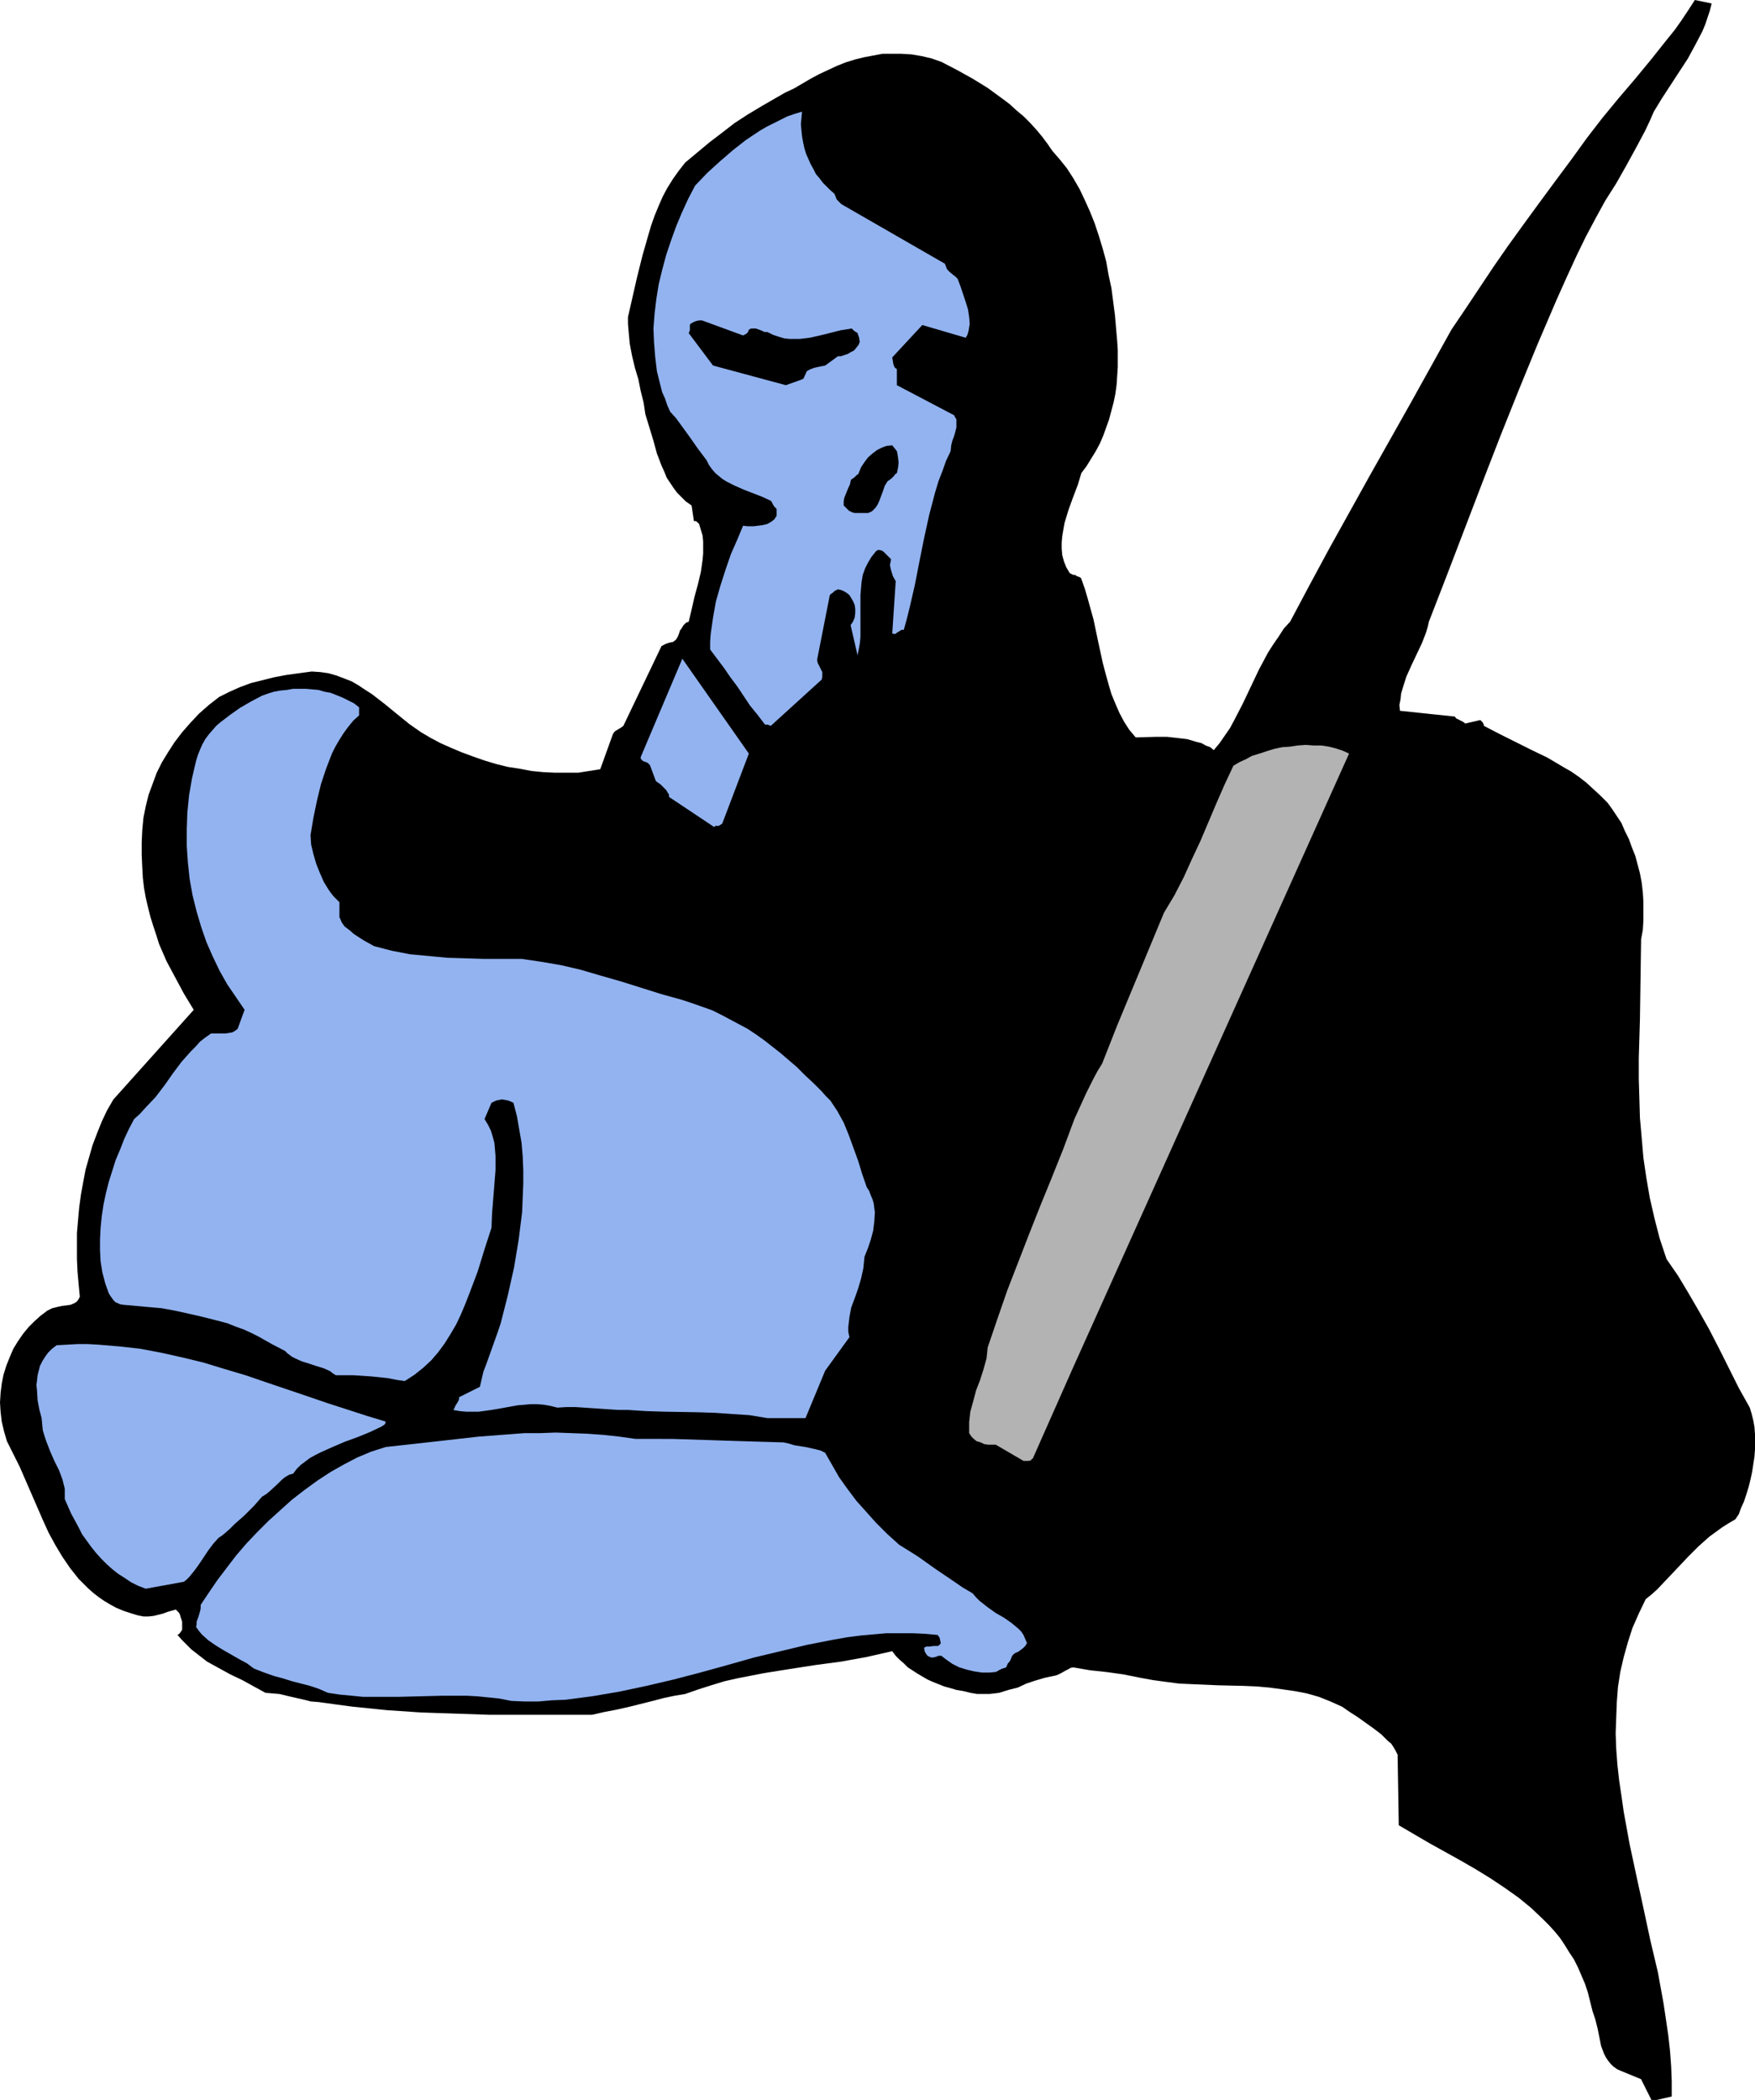 <?xml version="1.0" encoding="UTF-8" standalone="no"?>
<svg
   version="1.0"
   width="129.766mm"
   height="155.249mm"
   id="svg9"
   sodipodi:docname="Grim Reaper 1.wmf"
   xmlns:inkscape="http://www.inkscape.org/namespaces/inkscape"
   xmlns:sodipodi="http://sodipodi.sourceforge.net/DTD/sodipodi-0.dtd"
   xmlns="http://www.w3.org/2000/svg"
   xmlns:svg="http://www.w3.org/2000/svg">
  <sodipodi:namedview
     id="namedview9"
     pagecolor="#ffffff"
     bordercolor="#000000"
     borderopacity="0.25"
     inkscape:showpageshadow="2"
     inkscape:pageopacity="0.0"
     inkscape:pagecheckerboard="0"
     inkscape:deskcolor="#d1d1d1"
     inkscape:document-units="mm" />
  <defs
     id="defs1">
    <pattern
       id="WMFhbasepattern"
       patternUnits="userSpaceOnUse"
       width="6"
       height="6"
       x="0"
       y="0" />
  </defs>
  <path
     style="fill:#000000;fill-opacity:1;fill-rule:evenodd;stroke:none"
     d="m 462.983,586.769 4.202,-0.97 v -4.202 l -0.162,-4.202 -0.323,-4.363 -0.485,-4.363 -0.646,-4.363 -0.646,-4.363 -1.616,-8.888 -2.101,-8.888 -1.939,-9.05 -1.939,-8.888 -1.939,-9.05 -1.616,-8.888 -0.646,-4.525 -0.646,-4.363 -0.485,-4.363 -0.323,-4.363 -0.162,-4.363 0.162,-4.363 0.162,-4.363 0.323,-4.202 0.646,-4.202 0.97,-4.202 1.131,-4.04 1.293,-4.04 1.778,-4.04 1.939,-4.04 1.616,-1.293 1.616,-1.454 2.909,-3.07 2.909,-3.07 2.747,-2.909 2.909,-2.909 3.07,-2.747 1.778,-1.293 1.778,-1.293 1.778,-1.131 1.939,-1.131 0.97,-1.454 0.646,-1.778 0.808,-1.778 0.646,-1.939 0.646,-2.101 0.485,-1.939 0.485,-2.262 0.323,-2.101 0.323,-2.101 0.162,-2.101 v -2.101 -2.101 l -0.162,-2.101 -0.323,-1.778 -0.485,-1.939 -0.485,-1.616 -3.07,-5.494 -2.747,-5.494 -2.747,-5.494 -2.747,-5.333 -2.909,-5.171 -2.909,-5.01 -2.909,-4.848 -3.232,-4.686 -1.939,-5.818 -1.454,-5.656 -1.293,-5.656 -0.97,-5.656 -0.808,-5.494 -0.485,-5.656 -0.485,-5.494 -0.162,-5.494 -0.162,-5.494 v -5.656 l 0.323,-10.989 0.162,-11.15 0.162,-11.15 0.485,-2.586 0.162,-2.747 v -2.586 -2.586 l -0.162,-2.586 -0.323,-2.747 -0.485,-2.586 -0.646,-2.424 -0.646,-2.424 -0.97,-2.424 -0.808,-2.262 -1.131,-2.262 -0.97,-2.262 -1.293,-1.939 -1.293,-1.939 -1.293,-1.778 -1.939,-1.939 -2.101,-1.939 -1.939,-1.778 -2.101,-1.616 -2.101,-1.454 -2.262,-1.293 -4.363,-2.586 -4.363,-2.101 -4.525,-2.262 -4.525,-2.262 -4.363,-2.262 v -0.323 l -0.162,-0.323 -0.162,-0.323 -0.323,-0.323 -0.323,-0.323 -4.202,0.97 -0.646,-0.485 -0.646,-0.323 -0.97,-0.485 -0.323,-0.162 -0.323,-0.485 -15.352,-1.616 -0.162,-1.616 0.323,-1.616 0.162,-1.616 0.485,-1.616 0.97,-3.07 1.454,-3.232 1.454,-3.07 1.454,-3.07 1.131,-2.909 0.485,-1.616 0.323,-1.454 5.01,-12.928 5.01,-13.09 5.01,-13.09 5.01,-12.928 5.171,-12.928 5.171,-12.605 5.333,-12.443 2.747,-6.141 2.747,-5.979 2.586,-5.333 2.747,-5.171 2.747,-5.01 3.07,-4.848 2.747,-4.848 2.747,-5.01 2.586,-4.848 1.293,-2.747 1.131,-2.586 2.262,-3.717 2.424,-3.717 4.848,-7.434 2.101,-3.878 1.939,-3.717 0.808,-1.939 0.646,-1.939 0.646,-1.939 0.485,-1.939 L 473.649,0 l -1.778,2.747 -1.939,2.909 -1.939,2.747 -2.101,2.586 -4.363,5.494 -4.525,5.494 -4.686,5.494 -4.525,5.494 -4.363,5.656 -4.202,5.818 -4.686,6.302 -4.525,6.141 -4.363,5.979 -4.202,5.818 -4.04,5.818 -3.878,5.818 -3.878,5.818 -4.04,5.979 -11.312,20.362 -11.474,20.362 -11.312,20.362 -5.494,10.181 -5.494,10.342 -1.778,1.939 -1.454,2.262 -1.454,2.101 -1.454,2.262 -2.586,4.848 -4.525,9.534 -2.424,4.686 -1.131,2.101 -1.454,2.101 -1.454,2.101 -1.616,1.939 -0.97,-0.808 -1.293,-0.485 -1.131,-0.646 -1.293,-0.323 -2.747,-0.808 -2.747,-0.323 -2.909,-0.323 h -2.909 l -5.818,0.162 -1.778,-2.101 -1.454,-2.262 -1.293,-2.424 -1.131,-2.586 -1.131,-2.747 -0.808,-2.747 -0.808,-2.909 -0.808,-3.07 -1.293,-5.979 -1.293,-6.141 -0.808,-2.909 -0.808,-2.909 -0.808,-2.747 -0.97,-2.747 -0.162,-0.323 -0.323,-0.162 -0.808,-0.323 -0.485,-0.323 h -0.485 l -0.97,-0.485 -0.97,-1.616 -0.646,-1.616 -0.485,-1.778 -0.162,-1.778 v -1.778 l 0.162,-1.778 0.323,-1.939 0.323,-1.778 1.131,-3.717 1.293,-3.555 1.293,-3.394 0.485,-1.616 0.485,-1.616 1.454,-1.939 1.293,-2.101 1.293,-2.101 1.131,-2.101 0.97,-2.262 0.808,-2.262 0.808,-2.262 0.646,-2.424 0.646,-2.424 0.485,-2.424 0.323,-2.424 0.162,-2.424 0.162,-2.424 v -2.424 -2.424 l -0.162,-2.424 -0.323,-3.717 -0.323,-3.717 -0.485,-3.717 -0.485,-3.717 -0.808,-3.717 -0.646,-3.717 -0.97,-3.555 -1.131,-3.717 -1.131,-3.394 -1.293,-3.232 -1.454,-3.232 -1.454,-3.07 -1.778,-3.07 -1.778,-2.747 -1.939,-2.424 -2.101,-2.424 -1.454,-2.101 -1.454,-1.939 -1.616,-1.939 -1.778,-1.939 -1.778,-1.778 -1.939,-1.616 -1.939,-1.778 -1.939,-1.454 -4.202,-3.07 -4.202,-2.586 -4.363,-2.424 -4.363,-2.262 -2.747,-0.97 -2.747,-0.646 -2.909,-0.485 -2.747,-0.162 h -2.586 -2.747 l -2.586,0.485 -2.586,0.485 -2.586,0.646 -2.586,0.808 -2.424,0.97 -2.424,1.131 -2.424,1.131 -2.424,1.293 -4.686,2.747 -2.424,1.131 -2.262,1.293 -4.202,2.424 -4.04,2.424 -3.717,2.424 -3.555,2.747 -3.394,2.586 -6.787,5.656 -1.778,2.262 -1.616,2.262 -1.616,2.586 -1.293,2.424 -1.131,2.586 -1.131,2.747 -0.97,2.747 -0.808,2.747 -1.616,5.656 -1.454,5.818 -1.293,5.656 -1.293,5.656 v 1.939 l 0.162,1.939 0.323,3.555 0.646,3.394 0.808,3.394 0.97,3.232 0.646,3.232 0.808,3.232 0.485,3.232 1.131,3.717 1.131,3.717 0.97,3.555 1.293,3.394 0.808,1.778 0.646,1.616 0.97,1.454 0.97,1.454 0.97,1.293 1.293,1.293 1.131,1.131 1.616,1.131 0.646,4.363 h 0.485 l 0.323,0.162 0.162,0.162 0.162,0.162 0.323,0.323 0.485,1.616 0.485,1.616 0.162,1.616 v 1.778 1.616 l -0.162,1.778 -0.485,3.394 -0.808,3.394 -0.97,3.555 -0.808,3.555 -0.808,3.394 -0.485,0.162 -0.323,0.162 -0.646,0.646 -0.485,0.808 -0.485,0.646 -0.323,0.97 -0.323,0.808 -0.485,0.808 -0.646,0.485 -0.162,0.162 h -0.162 l -0.808,0.162 -0.485,0.162 -0.485,0.162 -0.646,0.323 -0.646,0.323 -10.666,22.301 -0.646,0.485 -0.808,0.485 -0.808,0.485 -0.323,0.323 -0.323,0.485 -3.555,9.858 -3.07,0.485 -3.07,0.485 h -3.232 -3.394 l -3.232,-0.162 -3.232,-0.323 -3.394,-0.646 -3.232,-0.485 -3.232,-0.808 -3.232,-0.97 -3.232,-1.131 -3.07,-1.131 -3.07,-1.293 -2.909,-1.293 -2.747,-1.454 -2.747,-1.616 -1.616,-1.131 -1.616,-1.131 -3.394,-2.747 -1.778,-1.454 -1.778,-1.454 -3.555,-2.747 -1.778,-1.131 -1.939,-1.293 -1.939,-1.131 -2.101,-0.808 -2.101,-0.808 -2.262,-0.646 -2.262,-0.323 -2.424,-0.162 -3.555,0.485 -3.555,0.485 -3.394,0.646 -3.232,0.808 -3.232,0.808 -3.07,1.131 -2.909,1.293 -2.909,1.454 -2.909,2.262 -2.747,2.424 -2.424,2.586 -2.262,2.586 -2.101,2.747 -1.778,2.747 -1.778,2.909 -1.454,2.909 -1.131,3.07 -1.131,3.07 -0.808,3.232 -0.646,3.232 -0.323,3.394 -0.162,3.394 v 3.555 l 0.162,3.555 0.162,2.909 0.323,2.747 0.485,2.747 0.646,2.747 0.646,2.586 0.808,2.586 0.808,2.424 0.808,2.586 2.101,4.848 2.424,4.525 2.424,4.525 2.747,4.525 -22.462,25.048 -1.778,3.07 -1.454,3.07 -1.293,3.232 -1.293,3.394 -0.97,3.394 -0.97,3.394 -0.646,3.394 -0.646,3.555 -0.485,3.555 -0.323,3.555 -0.323,3.717 v 3.555 3.717 l 0.162,3.555 0.323,3.555 0.323,3.394 -0.323,0.646 -0.323,0.485 -0.323,0.323 -0.485,0.323 -1.131,0.485 -1.131,0.162 -1.293,0.162 -1.454,0.323 -1.293,0.323 -0.646,0.323 -0.646,0.323 -1.939,1.454 -1.616,1.454 -1.778,1.778 -1.454,1.778 -1.454,2.101 -1.293,2.101 -0.97,2.262 -0.97,2.424 -0.808,2.586 -0.485,2.424 -0.323,2.586 L 0,391.88 l 0.162,2.586 0.323,2.747 0.646,2.747 0.808,2.747 1.778,3.555 1.778,3.555 3.232,7.434 3.232,7.434 1.616,3.555 1.939,3.555 1.939,3.232 2.101,3.07 2.424,3.07 1.293,1.293 1.293,1.293 1.454,1.293 1.454,1.131 1.616,1.131 1.616,0.97 1.778,0.97 1.939,0.808 1.939,0.646 2.101,0.646 1.616,0.323 h 1.454 l 1.454,-0.162 1.293,-0.323 1.293,-0.323 1.293,-0.485 1.131,-0.323 1.131,-0.323 0.323,0.323 0.485,0.485 0.323,0.485 0.162,0.646 0.485,1.454 v 1.454 0.808 l -0.323,0.485 -0.485,0.646 -0.485,0.323 1.293,1.454 1.293,1.293 1.293,1.293 1.454,1.131 2.909,2.262 3.232,1.778 3.232,1.778 3.394,1.616 3.232,1.778 3.232,1.778 1.939,0.162 1.939,0.162 3.394,0.808 3.555,0.808 1.939,0.485 2.101,0.162 4.686,0.646 4.848,0.646 9.534,0.97 9.534,0.646 9.534,0.323 9.534,0.323 h 9.534 9.534 9.696 l 3.555,-0.808 3.394,-0.646 3.555,-0.808 3.232,-0.808 3.232,-0.808 3.07,-0.808 3.07,-0.646 2.909,-0.485 3.717,-1.293 3.555,-1.131 3.717,-1.131 3.555,-0.808 7.434,-1.454 7.11,-1.131 7.272,-1.131 7.272,-0.97 7.11,-1.293 3.555,-0.808 3.555,-0.808 0.97,1.293 1.131,1.131 1.131,0.97 1.131,1.131 2.747,1.778 2.747,1.616 1.454,0.646 1.616,0.646 1.616,0.646 1.778,0.485 1.616,0.485 1.939,0.323 1.939,0.485 1.939,0.323 h 1.778 1.616 l 1.454,-0.162 1.293,-0.162 2.586,-0.808 2.586,-0.646 2.424,-1.131 2.424,-0.808 2.747,-0.808 1.454,-0.323 1.616,-0.323 0.808,-0.323 0.646,-0.323 1.131,-0.646 0.97,-0.485 0.485,-0.323 0.808,-0.162 4.686,0.808 4.525,0.485 4.686,0.646 2.424,0.485 2.424,0.485 3.555,0.646 3.555,0.485 3.717,0.485 3.555,0.162 7.434,0.323 7.11,0.162 3.717,0.162 3.555,0.323 3.555,0.485 3.394,0.485 3.394,0.646 3.394,0.97 3.232,1.293 3.232,1.454 2.101,1.454 2.262,1.454 4.525,3.232 2.101,1.616 1.778,1.778 0.97,0.808 0.646,0.97 0.646,1.131 0.485,0.97 0.323,19.715 8.565,5.01 8.726,4.848 4.202,2.424 4.202,2.586 3.878,2.586 3.878,2.747 3.555,2.909 3.394,3.232 1.616,1.616 1.616,1.778 1.454,1.778 1.293,1.939 1.293,2.101 1.293,1.939 1.131,2.262 0.97,2.262 0.97,2.262 0.808,2.424 0.646,2.586 0.646,2.586 0.808,2.424 0.646,2.586 0.485,2.424 0.485,2.424 0.808,2.101 0.485,0.97 0.646,0.97 0.646,0.808 0.808,0.808 1.131,0.808 1.131,0.485 5.494,2.262 2.909,5.818 z"
     id="path1" />
  <path
     style="fill:#92b3f0;fill-opacity:1;fill-rule:evenodd;stroke:none"
     d="m 142.854,475.265 3.717,0.162 h 3.878 l 3.717,-0.323 3.878,-0.162 3.717,-0.485 3.717,-0.485 7.595,-1.293 7.595,-1.616 7.595,-1.778 7.434,-1.939 7.595,-2.101 7.434,-2.101 7.434,-1.778 7.434,-1.778 7.434,-1.454 3.717,-0.646 3.717,-0.485 3.555,-0.323 3.717,-0.323 h 3.555 3.717 l 3.555,0.162 3.555,0.323 v 0.162 l 0.162,0.162 0.323,0.485 0.162,0.808 0.162,0.646 -0.323,0.485 -0.485,0.323 h -0.485 -0.646 l -1.293,0.162 h -0.808 l -0.646,0.323 0.162,0.97 0.323,0.646 0.485,0.646 0.323,0.162 0.323,0.162 0.485,0.162 h 0.323 l 0.808,-0.162 0.808,-0.323 h 0.323 0.485 l 0.808,0.646 0.646,0.485 1.616,1.131 1.939,0.97 2.101,0.646 2.101,0.485 2.101,0.323 h 2.101 l 1.778,-0.162 0.646,-0.323 0.485,-0.323 0.808,-0.323 0.485,-0.162 0.485,-0.162 0.485,-1.131 0.485,-0.485 0.323,-0.646 0.323,-0.808 0.323,-0.485 0.646,-0.485 0.808,-0.323 1.293,-0.97 0.646,-0.646 0.485,-0.808 -0.485,-1.131 -0.485,-1.131 -0.646,-0.97 -0.808,-0.808 -0.97,-0.808 -0.97,-0.808 -2.101,-1.454 -2.262,-1.293 -2.262,-1.616 -2.262,-1.778 -0.97,-0.97 -0.97,-1.131 -2.747,-1.616 -2.586,-1.778 -5.01,-3.394 -5.01,-3.555 -2.586,-1.616 -2.586,-1.616 -3.394,-3.07 -3.07,-3.07 -2.747,-3.07 -2.747,-3.07 -2.424,-3.232 -2.424,-3.394 -1.939,-3.394 -1.939,-3.394 -1.293,-0.646 -1.293,-0.323 -2.909,-0.646 -3.07,-0.485 -1.616,-0.485 -1.454,-0.323 -5.494,-0.162 -5.333,-0.162 -5.171,-0.162 -5.01,-0.162 -10.181,-0.323 H 177.598 l -4.525,-0.646 -4.525,-0.485 -4.525,-0.323 -4.363,-0.162 -4.363,-0.162 -4.363,0.162 h -4.363 l -4.202,0.323 -8.565,0.646 -8.565,0.97 -8.726,0.97 -4.363,0.485 -4.363,0.485 -4.04,1.293 -3.878,1.616 -3.717,1.939 -3.717,2.101 -3.717,2.424 -3.555,2.586 -3.555,2.747 -3.232,2.909 -3.394,3.07 -3.07,3.07 -3.07,3.232 -2.909,3.394 -2.586,3.394 -2.586,3.394 -2.424,3.555 -2.262,3.394 v 0.97 l -0.162,0.808 -0.485,1.616 -0.485,1.293 v 0.808 l -0.162,0.646 0.808,1.131 0.808,0.97 1.778,1.616 2.101,1.454 2.101,1.293 4.525,2.586 2.101,1.131 1.939,1.454 2.909,1.131 2.747,0.97 2.424,0.646 2.586,0.808 5.01,1.293 2.424,0.808 2.586,1.131 3.232,0.485 3.394,0.323 3.232,0.323 h 3.232 6.464 l 12.766,-0.323 h 6.302 l 3.07,0.162 3.232,0.323 3.07,0.323 z"
     id="path2" />
  <path
     style="fill:#92b3f0;fill-opacity:1;fill-rule:evenodd;stroke:none"
     d="m 40.723,443.915 10.666,-1.939 0.808,-0.646 0.646,-0.646 1.454,-1.778 1.293,-1.778 2.586,-3.878 1.454,-1.939 1.454,-1.616 0.97,-0.646 0.808,-0.646 1.454,-1.293 1.293,-1.293 2.747,-2.424 2.586,-2.586 1.131,-1.293 1.131,-1.293 1.293,-0.808 1.131,-0.97 2.101,-1.939 0.97,-0.97 0.97,-0.808 1.131,-0.646 1.131,-0.323 0.97,-1.293 1.131,-1.131 1.293,-0.97 1.293,-0.97 1.454,-0.808 1.616,-0.808 3.232,-1.454 3.394,-1.454 3.555,-1.293 3.555,-1.454 3.394,-1.616 0.162,-0.162 0.323,-0.162 0.323,-0.323 0.162,-0.646 -5.333,-1.616 -5.494,-1.778 -5.494,-1.778 -5.656,-1.939 -11.474,-3.878 -5.656,-1.939 -5.979,-1.778 -5.818,-1.778 -5.979,-1.454 -5.818,-1.293 -5.979,-1.131 -5.818,-0.646 -5.818,-0.485 -2.909,-0.162 h -2.909 l -2.909,0.162 -2.909,0.162 -1.293,0.97 -1.131,1.131 -0.808,1.131 -0.808,1.293 -0.646,1.293 -0.323,1.293 -0.323,1.293 -0.162,1.454 -0.162,1.293 0.162,1.454 0.162,2.747 0.485,2.586 0.646,2.424 0.162,1.778 0.162,1.616 0.485,1.616 0.485,1.454 1.131,2.909 1.131,2.586 1.293,2.586 0.97,2.586 0.323,1.293 0.323,1.293 v 1.454 1.454 l 1.778,4.04 2.101,3.878 0.97,1.939 1.293,1.778 1.293,1.778 1.293,1.616 1.454,1.616 1.454,1.454 1.616,1.454 1.616,1.293 1.778,1.131 1.939,1.293 1.939,0.97 z"
     id="path3" />
  <path
     style="fill:#b3b3b3;fill-opacity:1;fill-rule:evenodd;stroke:none"
     d="m 286.032,408.201 h 0.808 0.646 l 0.646,-0.162 0.162,-0.323 0.323,-0.162 11.312,-25.533 77.083,-171.457 -1.778,-0.808 -1.939,-0.646 -1.939,-0.485 -2.101,-0.323 h -2.101 l -2.262,-0.162 -2.262,0.162 -2.101,0.323 -2.262,0.162 -2.262,0.485 -2.101,0.646 -1.939,0.646 -2.101,0.646 -1.778,0.97 -1.778,0.808 -1.616,0.97 -2.424,5.171 -2.262,5.171 -2.262,5.333 -2.262,5.333 -2.424,5.171 -2.262,5.01 -2.586,5.01 -2.909,4.848 -4.363,10.504 -4.363,10.504 -4.363,10.504 -4.202,10.666 -1.293,2.101 -1.131,2.101 -0.97,1.939 -0.97,1.939 -0.97,2.101 -0.808,1.778 -1.616,3.555 -3.07,8.242 -3.232,8.08 -3.232,7.918 -3.07,7.757 -3.07,7.918 -3.07,7.918 -2.747,7.918 -2.747,8.08 -0.162,1.616 -0.162,1.454 -0.808,2.909 -0.97,3.07 -1.131,2.909 -0.808,3.07 -0.808,2.909 -0.162,1.454 -0.162,1.454 v 1.454 1.616 l 0.646,0.97 0.646,0.646 0.808,0.646 1.131,0.323 0.97,0.485 1.131,0.162 h 0.97 1.131 z"
     id="path4" />
  <path
     style="fill:#92b3f0;fill-opacity:1;fill-rule:evenodd;stroke:none"
     d="m 214.443,396.243 h 10.666 l 5.494,-13.251 6.787,-9.373 -0.323,-1.454 v -1.454 l 0.162,-1.293 0.162,-1.454 0.485,-2.586 0.97,-2.586 0.97,-2.747 0.808,-2.747 0.323,-1.454 0.323,-1.454 0.162,-1.616 0.162,-1.616 0.97,-2.424 0.808,-2.424 0.646,-2.424 0.323,-2.586 0.162,-2.586 -0.162,-1.131 -0.162,-1.293 -0.323,-1.131 -0.485,-1.131 -0.485,-1.293 -0.646,-0.97 -1.293,-3.717 -1.131,-3.717 -1.293,-3.555 -1.293,-3.555 -1.454,-3.555 -1.778,-3.232 -0.97,-1.454 -0.97,-1.454 -1.293,-1.293 -1.131,-1.293 -2.262,-2.262 -2.424,-2.262 -2.262,-2.262 -2.262,-1.939 -2.262,-1.939 -2.262,-1.778 -2.262,-1.778 -2.262,-1.616 -2.424,-1.616 -2.424,-1.293 -2.424,-1.293 -2.424,-1.293 -2.586,-1.293 -2.747,-0.97 -2.747,-0.97 -2.909,-0.97 -5.818,-1.616 -11.312,-3.555 -5.656,-1.616 -5.494,-1.616 -5.494,-1.293 -5.656,-0.97 -5.494,-0.808 h -10.504 l -5.171,-0.162 -5.171,-0.162 -5.171,-0.485 -5.171,-0.485 -5.01,-0.97 -5.01,-1.293 -2.909,-1.616 -2.747,-1.778 -1.293,-1.131 -1.293,-0.97 -0.808,-1.131 -0.323,-0.808 -0.323,-0.646 v -4.202 l -0.808,-0.808 -0.808,-0.808 -0.646,-0.808 -0.808,-1.131 -1.293,-2.101 -1.131,-2.586 -0.97,-2.424 -0.808,-2.747 -0.646,-2.747 -0.162,-2.586 0.808,-4.848 0.97,-4.686 1.131,-4.686 1.454,-4.363 0.808,-2.101 0.808,-2.101 0.97,-1.939 1.131,-1.939 1.131,-1.778 1.293,-1.778 1.454,-1.778 1.616,-1.454 v -2.262 l -1.454,-1.131 -1.616,-0.808 -1.616,-0.808 -1.616,-0.646 -1.616,-0.646 -1.778,-0.323 -1.616,-0.485 -1.778,-0.162 -1.778,-0.162 h -1.778 -1.778 l -1.778,0.323 -1.778,0.162 -1.778,0.323 -1.616,0.485 -1.778,0.646 -3.07,1.616 -3.07,1.778 -2.747,1.939 -2.747,2.101 -1.131,0.97 -1.131,1.293 -0.97,1.131 -0.97,1.293 -0.808,1.454 -0.646,1.454 -0.646,1.616 -0.485,1.616 -1.131,4.848 -0.808,4.686 -0.485,4.848 -0.162,4.686 v 4.686 l 0.323,4.686 0.485,4.525 0.808,4.525 1.131,4.525 1.293,4.363 1.454,4.202 1.778,4.04 1.939,4.04 2.101,3.717 2.424,3.555 2.424,3.555 -1.939,5.333 -0.646,0.485 -0.808,0.485 -0.97,0.162 -0.97,0.162 h -1.939 -2.101 l -1.616,1.131 -1.454,1.131 -1.293,1.454 -1.293,1.293 -2.586,2.909 -2.424,3.232 -2.262,3.232 -2.586,3.394 -2.909,3.07 -1.454,1.616 -1.616,1.454 -1.454,2.747 -1.293,2.747 -1.131,2.909 -1.293,3.07 -0.97,3.07 -0.97,3.07 -0.808,3.232 -0.646,3.07 -0.485,3.232 -0.323,3.232 -0.162,3.232 v 3.07 l 0.162,3.07 0.485,3.07 0.808,3.07 0.97,2.747 0.485,0.808 0.485,0.646 0.323,0.485 0.323,0.323 0.323,0.323 0.485,0.162 0.646,0.323 0.808,0.162 3.555,0.323 3.555,0.323 3.717,0.323 3.555,0.646 3.717,0.808 3.555,0.808 3.878,0.97 3.717,0.97 2.424,0.97 2.262,0.808 2.101,0.97 1.939,0.97 3.717,2.101 3.717,1.939 0.646,0.646 0.646,0.485 0.646,0.485 0.97,0.485 1.778,0.808 2.101,0.646 1.939,0.646 2.101,0.646 1.778,0.808 0.808,0.646 0.808,0.485 h 2.586 2.424 l 4.848,0.323 4.686,0.485 2.424,0.485 2.262,0.323 2.747,-1.778 2.424,-1.939 2.262,-2.101 1.939,-2.262 1.778,-2.424 1.616,-2.586 1.616,-2.747 1.293,-2.747 1.293,-3.07 1.131,-2.909 2.262,-5.979 1.939,-6.302 1.939,-5.979 0.162,-4.04 0.323,-4.04 0.323,-4.04 0.323,-4.04 v -1.939 -1.939 l -0.162,-1.939 -0.162,-1.778 -0.485,-1.778 -0.485,-1.616 -0.808,-1.616 -0.97,-1.616 1.939,-4.525 0.646,-0.323 0.646,-0.323 0.808,-0.162 0.808,-0.162 0.97,0.162 0.808,0.162 0.808,0.323 0.646,0.323 0.97,3.717 0.646,3.717 0.646,3.717 0.323,3.717 0.162,3.878 v 3.878 l -0.162,3.878 -0.162,4.04 -0.485,3.878 -0.485,3.878 -1.293,7.757 -1.778,7.918 -1.939,7.595 -0.808,2.424 -0.808,2.262 -1.616,4.525 -0.808,2.262 -0.808,2.101 -0.485,2.101 -0.485,2.101 -5.818,2.909 v 0.485 l -0.162,0.485 -0.485,0.808 -0.485,0.808 -0.162,0.485 -0.323,0.485 1.778,0.323 1.778,0.162 h 1.778 1.778 l 3.555,-0.485 1.939,-0.323 1.778,-0.323 3.555,-0.646 1.939,-0.162 1.778,-0.162 h 1.778 l 1.939,0.162 1.778,0.323 1.939,0.485 2.586,-0.162 h 2.424 l 4.848,0.323 4.686,0.323 2.586,0.162 h 2.586 l 5.01,0.323 5.01,0.162 9.534,0.162 4.848,0.162 4.686,0.323 4.848,0.323 z"
     id="path5" />
  <path
     style="fill:#92b3f0;fill-opacity:1;fill-rule:evenodd;stroke:none"
     d="m 199.899,230.765 h 0.97 l 0.485,-0.323 0.485,-0.323 7.434,-19.554 -18.584,-26.502 -11.635,27.472 v 0.485 l 0.323,0.323 0.323,0.323 0.485,0.162 0.808,0.323 0.323,0.323 0.323,0.323 1.616,4.363 0.323,0.323 0.97,0.646 0.323,0.323 0.646,0.646 0.646,0.646 0.485,0.808 0.323,0.485 v 0.646 l 12.605,8.403 z"
     id="path6" />
  <path
     style="fill:#92b3f0;fill-opacity:1;fill-rule:evenodd;stroke:none"
     d="m 215.413,202.808 14.221,-12.928 0.162,-0.808 v -0.646 -0.646 l -0.646,-1.293 -0.646,-1.293 -0.162,-0.808 3.555,-18.099 0.323,-0.323 0.485,-0.323 0.485,-0.485 0.97,-0.485 0.808,0.162 0.808,0.323 0.808,0.485 0.808,0.646 0.485,0.808 0.485,0.808 0.485,1.131 0.162,1.131 v 1.131 l -0.162,1.293 -0.485,1.131 -0.646,0.97 1.939,8.403 0.323,-1.616 0.323,-1.778 0.162,-1.778 v -1.778 -3.878 -4.04 -1.939 l 0.162,-1.939 0.162,-1.778 0.323,-1.939 0.646,-1.778 0.808,-1.616 0.97,-1.616 1.293,-1.616 0.485,-0.323 h 0.485 l 0.646,0.162 0.485,0.323 1.131,1.131 0.97,0.97 -0.162,0.808 -0.162,0.808 0.162,0.808 0.162,0.646 0.485,1.616 0.808,1.454 -0.97,14.544 0.323,0.162 h 0.323 0.323 l 0.323,-0.323 0.808,-0.485 0.485,-0.323 h 0.646 l 0.808,-2.909 0.808,-3.232 1.454,-6.302 1.293,-6.626 1.293,-6.464 1.454,-6.626 0.808,-3.07 0.808,-3.07 0.97,-3.232 1.131,-2.909 0.97,-2.747 1.293,-2.747 0.162,-1.616 0.323,-1.293 0.485,-1.293 0.323,-1.131 0.323,-1.293 v -1.131 -1.131 l -0.323,-0.485 -0.323,-0.646 -15.998,-8.403 v -4.525 l -0.323,-0.162 -0.323,-0.323 -0.323,-0.808 -0.162,-0.97 -0.162,-0.97 8.403,-9.05 12.12,3.555 0.485,-0.808 0.323,-1.131 0.162,-0.97 0.162,-0.97 -0.162,-1.939 -0.323,-2.101 -0.646,-2.101 -1.454,-4.363 -0.808,-2.101 -0.646,-0.646 -0.646,-0.485 -0.97,-0.808 -0.485,-0.485 -0.323,-0.485 -0.162,-0.485 -0.323,-0.808 -28.926,-16.645 -0.646,-0.646 -0.646,-0.646 -0.323,-0.808 -0.323,-0.808 -1.131,-0.97 -1.131,-1.131 -0.97,-0.97 -0.97,-1.293 -0.97,-1.131 -0.646,-1.293 -0.808,-1.454 -0.646,-1.454 -0.646,-1.454 -0.485,-1.616 -0.323,-1.454 -0.323,-1.778 -0.162,-1.616 -0.162,-1.778 0.162,-1.778 0.162,-1.778 -2.101,0.646 -1.939,0.646 -1.939,0.97 -1.939,0.97 -1.939,0.97 -1.939,1.131 -3.878,2.586 -3.717,2.909 -3.555,3.07 -3.555,3.232 -3.394,3.555 -1.939,3.717 -1.778,3.878 -1.616,3.878 -1.454,4.04 -1.293,3.878 -1.131,4.202 -0.97,4.04 -0.646,4.04 -0.485,4.04 -0.323,4.202 0.162,3.878 0.323,4.04 0.485,4.04 0.97,3.878 0.485,1.939 0.808,1.778 0.646,1.939 0.808,1.778 1.616,1.778 1.293,1.778 2.586,3.555 2.262,3.232 2.424,3.232 0.646,1.293 0.808,1.131 0.97,1.131 0.97,0.808 0.97,0.808 1.293,0.808 2.262,1.131 2.586,1.131 5.01,1.939 2.424,1.131 0.162,0.162 0.162,0.323 0.323,0.646 0.323,0.485 0.646,0.646 v 1.939 l -0.646,0.97 -0.808,0.646 -1.131,0.646 -1.293,0.323 -1.293,0.162 -1.293,0.162 h -1.616 l -1.293,-0.162 -1.616,3.878 -1.778,4.04 -1.454,4.202 -1.454,4.525 -1.293,4.525 -0.808,4.525 -0.323,2.262 -0.323,2.262 -0.162,2.101 v 2.262 l 1.939,2.586 1.939,2.586 1.778,2.586 1.939,2.586 3.555,5.333 2.101,2.586 2.101,2.747 h 0.808 l 0.323,0.162 z"
     id="path7" />
  <path
     style="fill:#000000;fill-opacity:1;fill-rule:evenodd;stroke:none"
     d="m 239.653,143.339 h 2.909 l 0.485,-0.162 0.646,-0.323 0.97,-0.97 0.646,-0.97 0.485,-1.131 0.97,-2.586 0.485,-1.454 0.808,-1.293 0.485,-0.323 0.646,-0.485 0.646,-0.646 0.323,-0.485 0.485,-0.323 0.323,-1.454 0.162,-1.454 -0.162,-1.454 -0.162,-0.97 -0.162,-0.808 -1.293,-1.616 -1.616,0.162 -1.293,0.485 -1.293,0.646 -1.293,0.97 -1.293,1.131 -0.97,1.293 -0.97,1.454 -0.646,1.616 -0.162,0.323 -0.323,0.162 -0.646,0.646 -0.646,0.485 -0.323,0.162 -0.162,0.485 -0.162,0.808 -0.646,1.454 -0.323,0.808 -0.646,1.616 -0.162,0.97 v 1.131 l 0.646,0.646 0.808,0.808 0.97,0.485 0.646,0.162 z"
     id="path8" />
  <path
     style="fill:#000000;fill-opacity:1;fill-rule:evenodd;stroke:none"
     d="m 219.614,107.626 4.525,-1.616 0.485,-0.323 0.162,-0.485 0.162,-0.323 0.162,-0.323 0.323,-0.808 0.323,-0.162 0.485,-0.323 1.293,-0.485 1.454,-0.323 1.616,-0.323 v 0 l 3.555,-2.586 h 0.808 l 0.97,-0.323 0.97,-0.323 0.808,-0.485 0.97,-0.485 0.646,-0.808 0.646,-0.808 0.323,-0.97 -0.162,-0.323 v -0.485 l -0.485,-1.454 -0.162,-0.162 -0.323,-0.162 -0.485,-0.323 -0.323,-0.323 -0.323,-0.323 -3.07,0.485 -5.818,1.454 -2.909,0.646 -2.747,0.323 h -1.454 -1.454 l -1.454,-0.162 -1.616,-0.485 -1.454,-0.485 -1.616,-0.808 h -0.808 l -0.646,-0.323 -1.293,-0.485 -0.485,-0.162 h -0.646 -0.646 l -0.646,0.323 -0.162,0.485 -0.323,0.485 -0.485,0.323 -0.323,0.162 -0.323,0.162 -11.474,-4.202 h -0.808 l -0.808,0.162 -0.808,0.323 -0.808,0.485 -0.162,0.323 v 0.162 1.293 l -0.323,0.808 6.787,9.05 z"
     id="path9" />
</svg>
